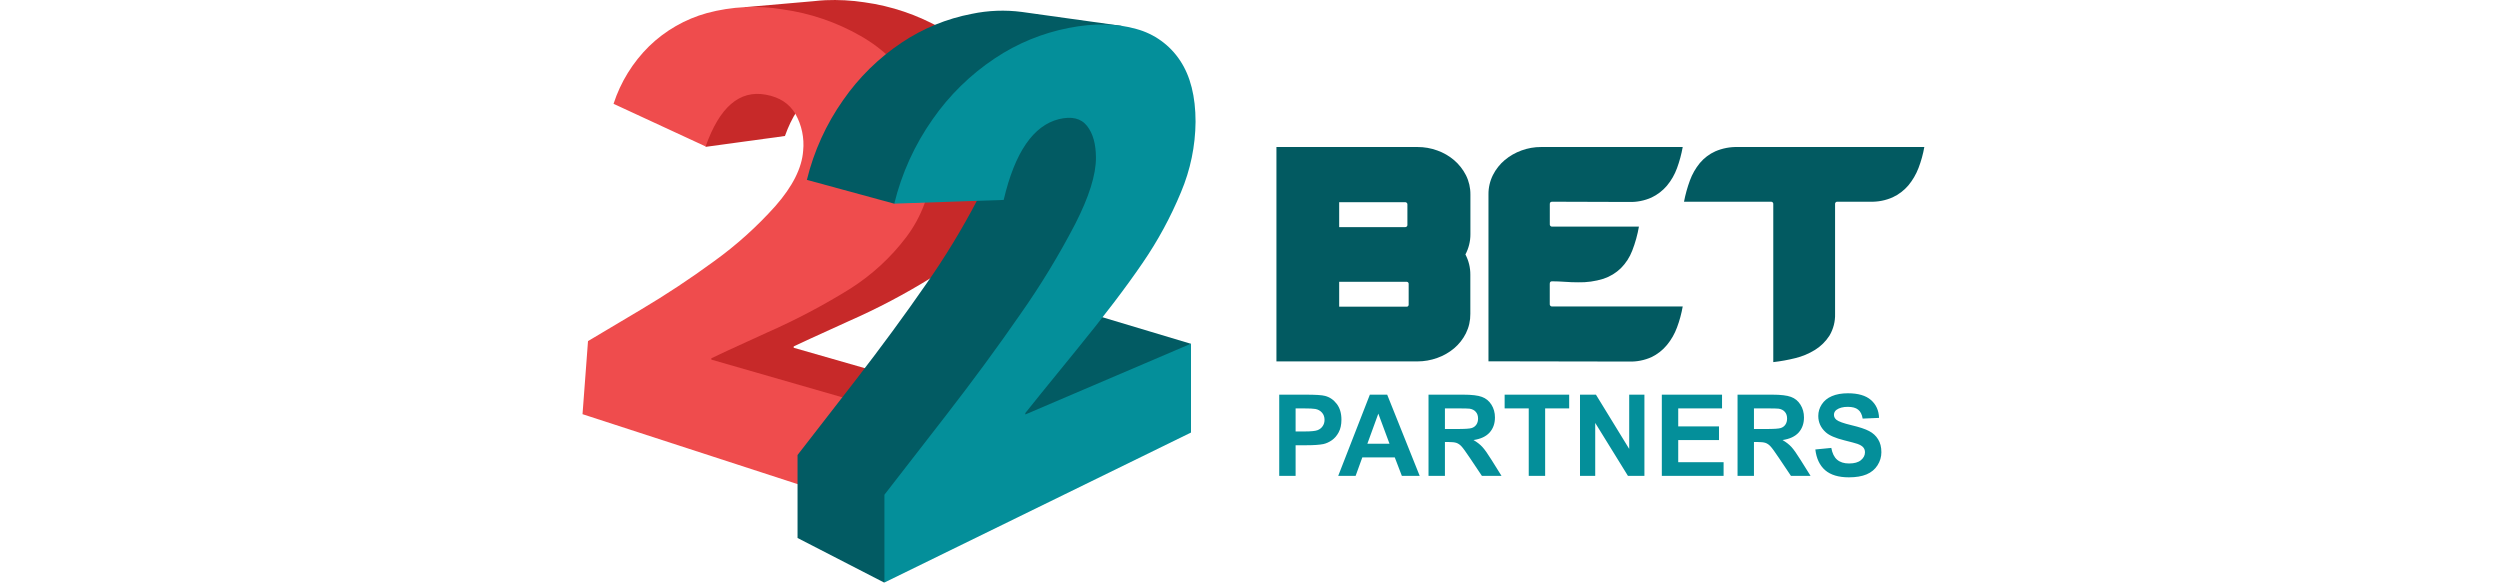 <svg xmlns="http://www.w3.org/2000/svg" width="103" height="24" viewBox="0 0 103 24" fill="none"><path fill-rule="evenodd" clip-rule="evenodd" d="M57.944 11.611H55.174V12.636H57.944C57.988 12.643 58.03 12.612 58.036 12.568C58.038 12.56 58.038 12.552 58.037 12.544V11.703C58.043 11.658 58.011 11.617 57.967 11.611C57.959 11.61 57.952 11.61 57.944 11.611ZM57.884 8.331H55.174V9.357H57.884C57.933 9.364 57.979 9.33 57.985 9.28C57.987 9.272 57.987 9.263 57.985 9.255V8.434C57.993 8.385 57.959 8.339 57.909 8.331C57.901 8.33 57.892 8.33 57.884 8.331ZM52.589 14.89V6.057H58.402C58.679 6.056 58.954 6.104 59.215 6.199C59.469 6.289 59.705 6.425 59.911 6.6C60.112 6.773 60.277 6.983 60.397 7.219C60.521 7.466 60.584 7.74 60.581 8.017V9.657C60.581 9.945 60.51 10.229 60.375 10.484C60.51 10.74 60.58 11.027 60.578 11.317V12.931C60.581 13.209 60.519 13.484 60.395 13.734C60.276 13.971 60.111 14.181 59.908 14.352C59.702 14.525 59.466 14.659 59.212 14.748C58.951 14.842 58.676 14.89 58.399 14.89H52.589Z" fill="#025A61"></path><path fill-rule="evenodd" clip-rule="evenodd" d="M63.852 8.403V9.234C63.845 9.284 63.88 9.329 63.929 9.336C63.937 9.337 63.945 9.337 63.953 9.336H67.524C67.465 9.675 67.373 10.006 67.248 10.327C67.145 10.597 66.986 10.842 66.783 11.047C66.579 11.246 66.333 11.395 66.063 11.485C65.724 11.591 65.37 11.64 65.016 11.631C64.838 11.631 64.659 11.624 64.479 11.611C64.298 11.599 64.119 11.59 63.942 11.59C63.88 11.59 63.85 11.625 63.85 11.693V12.524C63.844 12.574 63.878 12.619 63.928 12.626C63.936 12.627 63.944 12.627 63.952 12.626H69.328C69.276 12.921 69.198 13.21 69.093 13.49C68.997 13.752 68.857 13.997 68.679 14.213C68.505 14.424 68.288 14.595 68.041 14.714C67.752 14.843 67.437 14.906 67.121 14.896L61.325 14.886V8.016C61.321 7.736 61.385 7.459 61.51 7.209C61.629 6.974 61.794 6.765 61.995 6.595C62.2 6.424 62.434 6.29 62.685 6.199C62.944 6.104 63.217 6.056 63.493 6.057H69.328C69.275 6.353 69.197 6.644 69.093 6.927C68.998 7.189 68.858 7.434 68.679 7.649C68.504 7.856 68.286 8.023 68.041 8.139C67.752 8.268 67.437 8.33 67.121 8.321L63.952 8.311C63.887 8.311 63.852 8.341 63.852 8.403Z" fill="#025A61"></path><path fill-rule="evenodd" clip-rule="evenodd" d="M73.059 8.413C73.066 8.363 73.031 8.318 72.982 8.311C72.974 8.31 72.966 8.31 72.958 8.311H69.381C69.438 8.012 69.52 7.719 69.625 7.433C69.72 7.174 69.858 6.932 70.033 6.718C70.207 6.511 70.426 6.345 70.673 6.234C70.964 6.109 71.28 6.049 71.597 6.057H79.282C79.23 6.352 79.15 6.642 79.043 6.921C78.943 7.182 78.802 7.424 78.624 7.639C78.446 7.847 78.227 8.014 77.979 8.129C77.691 8.257 77.379 8.319 77.064 8.311H75.707C75.658 8.304 75.612 8.338 75.605 8.387C75.603 8.396 75.603 8.404 75.605 8.413V12.928C75.615 13.244 75.535 13.556 75.374 13.828C75.221 14.066 75.018 14.266 74.778 14.416C74.526 14.572 74.251 14.687 73.963 14.756C73.666 14.83 73.364 14.885 73.059 14.919V8.413Z" fill="#025A61"></path><path fill-rule="evenodd" clip-rule="evenodd" d="M34.973 13.229C36.146 12.714 37.281 12.116 38.37 11.441C39.246 10.885 40.016 10.178 40.645 9.352C41.271 8.527 41.638 7.535 41.7 6.501C41.798 5.411 41.56 4.317 41.018 3.365C40.481 2.449 39.71 1.691 38.783 1.17C37.804 0.613 36.727 0.248 35.61 0.094C35.08 0.014 34.543 -0.015 34.007 0.008C33.839 0.015 33.674 0.032 33.505 0.05L30.704 0.294L28.961 2.701L28.98 3.268C28.879 3.485 28.79 3.707 28.714 3.934L29.006 4.068L29.07 6.051L32.339 5.603C32.906 4.013 33.841 3.365 34.912 3.56C35.471 3.662 35.877 3.924 36.124 4.346C36.379 4.8 36.489 5.321 36.438 5.839C36.386 6.539 36.006 7.292 35.309 8.088C34.557 8.93 33.716 9.687 32.8 10.346C31.84 11.041 30.85 11.69 29.829 12.291L27.674 13.571L27.449 16.545L40.431 20.752L40.722 16.629L32.7 14.328V14.272C32.875 14.185 33.624 13.841 34.973 13.229Z" fill="#C72929"></path><path fill-rule="evenodd" clip-rule="evenodd" d="M37.117 21.33L37.41 17.149L29.308 14.816V14.76C29.481 14.672 30.238 14.323 31.601 13.702C32.788 13.18 33.937 12.574 35.038 11.889C35.924 11.325 36.703 10.608 37.337 9.771C37.969 8.936 38.34 7.932 38.403 6.886C38.503 5.782 38.263 4.673 37.716 3.708C37.174 2.779 36.394 2.011 35.458 1.482C34.468 0.915 33.379 0.543 32.25 0.387C31.21 0.213 30.145 0.265 29.128 0.538C28.231 0.786 27.412 1.256 26.744 1.904C26.072 2.566 25.569 3.38 25.278 4.277L29.072 6.033C29.644 4.417 30.462 3.702 31.548 3.9C32.114 4.001 32.522 4.267 32.774 4.698C33.032 5.157 33.142 5.686 33.09 6.21C33.04 6.92 32.655 7.683 31.945 8.491C31.184 9.341 30.333 10.106 29.407 10.772C28.438 11.482 27.438 12.144 26.406 12.756L24.226 14.053L24 17.064L37.117 21.33Z" fill="#EF4C4D"></path><path fill-rule="evenodd" clip-rule="evenodd" d="M44.788 12.881V12.866L44.766 12.874L44.747 12.868L46.801 6.168L45.825 3.573L44.947 3.705C44.917 3.225 44.807 2.753 44.621 2.309L46.201 1.064L42.107 0.493C41.417 0.402 40.717 0.428 40.036 0.571C39.005 0.768 38.024 1.17 37.151 1.754C36.204 2.386 35.385 3.19 34.736 4.126C34.037 5.118 33.53 6.234 33.243 7.413H33.252L36.844 8.392L41.045 5.105C41.075 5.28 41.09 5.456 41.09 5.633C41.09 6.294 40.821 7.15 40.277 8.215C39.648 9.423 38.939 10.589 38.157 11.705C37.269 12.987 36.303 14.303 35.259 15.652L32.859 18.746V22.165L36.424 24L49.07 14.165L44.788 12.881Z" fill="#025B63"></path><path fill-rule="evenodd" clip-rule="evenodd" d="M49.069 17.821V14.16L42.244 17.076V17.017C42.408 16.805 43.114 15.935 44.326 14.447C45.495 13.015 46.402 11.821 47.07 10.841C47.7 9.925 48.232 8.945 48.657 7.917C49.045 6.999 49.249 6.013 49.257 5.016C49.257 3.974 49.045 3.135 48.622 2.498C48.2 1.857 47.558 1.393 46.817 1.194C46.02 0.966 45.097 0.943 44.038 1.15C42.947 1.361 41.909 1.787 40.986 2.405C39.982 3.073 39.113 3.924 38.425 4.913C37.685 5.963 37.149 7.143 36.844 8.39L41.352 8.237C41.811 6.27 42.579 5.168 43.629 4.908C44.153 4.783 44.537 4.872 44.785 5.187C45.033 5.502 45.153 5.939 45.153 6.506C45.153 7.206 44.869 8.112 44.293 9.238C43.627 10.517 42.877 11.751 42.048 12.931C41.109 14.288 40.086 15.68 38.979 17.108L36.438 20.383V24L49.069 17.821Z" fill="#048F9A"></path><path d="M52.704 19.607V16.26H53.788C54.199 16.26 54.467 16.277 54.591 16.311C54.783 16.361 54.944 16.47 55.073 16.639C55.202 16.807 55.267 17.023 55.267 17.29C55.267 17.495 55.23 17.668 55.155 17.808C55.081 17.948 54.986 18.058 54.87 18.139C54.756 18.218 54.639 18.27 54.521 18.296C54.359 18.328 54.126 18.344 53.82 18.344H53.379V19.607H52.704ZM53.379 16.826V17.776H53.749C54.015 17.776 54.193 17.758 54.283 17.723C54.373 17.688 54.443 17.634 54.493 17.559C54.545 17.485 54.571 17.398 54.571 17.299C54.571 17.177 54.535 17.077 54.464 16.998C54.392 16.918 54.301 16.869 54.192 16.849C54.111 16.834 53.949 16.826 53.706 16.826H53.379Z" fill="#048F9A"></path><path d="M58.492 19.607H57.757L57.465 18.846H56.127L55.851 19.607H55.134L56.438 16.26H57.152L58.492 19.607ZM57.248 18.283L56.787 17.041L56.335 18.283H57.248ZM58.855 19.607V16.26H60.277C60.635 16.26 60.894 16.291 61.055 16.352C61.218 16.411 61.348 16.517 61.446 16.671C61.543 16.825 61.592 17.001 61.592 17.198C61.592 17.45 61.518 17.657 61.37 17.822C61.223 17.984 61.002 18.087 60.708 18.13C60.855 18.215 60.975 18.309 61.069 18.41C61.165 18.512 61.294 18.694 61.455 18.954L61.863 19.607H61.055L60.567 18.878C60.393 18.618 60.275 18.455 60.211 18.388C60.147 18.319 60.079 18.273 60.008 18.248C59.936 18.223 59.823 18.21 59.668 18.21H59.531V19.607H58.855ZM59.531 17.675H60.031C60.355 17.675 60.557 17.662 60.638 17.634C60.718 17.607 60.782 17.56 60.827 17.493C60.873 17.426 60.896 17.342 60.896 17.242C60.896 17.129 60.865 17.039 60.804 16.97C60.745 16.9 60.66 16.856 60.551 16.838C60.496 16.83 60.332 16.826 60.058 16.826H59.531V17.675ZM62.984 19.607V16.826H61.991V16.26H64.65V16.826H63.66V19.607H62.984ZM65.096 19.607V16.26H65.753L67.123 18.495V16.26H67.75V19.607H67.072L65.723 17.424V19.607H65.096ZM68.467 19.607V16.26H70.948V16.826H69.143V17.568H70.823V18.132H69.143V19.043H71.012V19.607H68.467ZM71.587 19.607V16.26H73.009C73.367 16.26 73.626 16.291 73.788 16.352C73.951 16.411 74.081 16.517 74.178 16.671C74.275 16.825 74.324 17.001 74.324 17.198C74.324 17.45 74.25 17.657 74.103 17.822C73.955 17.984 73.734 18.087 73.441 18.13C73.587 18.215 73.707 18.309 73.802 18.41C73.897 18.512 74.026 18.694 74.187 18.954L74.596 19.607H73.788L73.299 18.878C73.126 18.618 73.007 18.455 72.943 18.388C72.879 18.319 72.812 18.273 72.74 18.248C72.668 18.223 72.555 18.21 72.4 18.21H72.263V19.607H71.587ZM72.263 17.675H72.763C73.087 17.675 73.289 17.662 73.37 17.634C73.451 17.607 73.514 17.56 73.559 17.493C73.605 17.426 73.628 17.342 73.628 17.242C73.628 17.129 73.598 17.039 73.537 16.97C73.477 16.9 73.393 16.856 73.283 16.838C73.228 16.83 73.064 16.826 72.79 16.826H72.263V17.675ZM74.792 18.518L75.45 18.454C75.489 18.674 75.569 18.837 75.689 18.94C75.811 19.044 75.975 19.095 76.18 19.095C76.398 19.095 76.561 19.05 76.671 18.958C76.782 18.866 76.837 18.758 76.837 18.634C76.837 18.555 76.814 18.488 76.767 18.433C76.721 18.377 76.64 18.328 76.525 18.287C76.445 18.26 76.265 18.211 75.984 18.141C75.621 18.051 75.367 17.941 75.221 17.81C75.016 17.626 74.913 17.402 74.913 17.137C74.913 16.966 74.961 16.807 75.057 16.66C75.154 16.511 75.293 16.397 75.475 16.32C75.657 16.242 75.877 16.203 76.134 16.203C76.554 16.203 76.87 16.295 77.082 16.479C77.295 16.664 77.406 16.909 77.417 17.217L76.742 17.246C76.713 17.074 76.65 16.951 76.554 16.877C76.46 16.8 76.318 16.762 76.127 16.762C75.931 16.762 75.778 16.803 75.666 16.883C75.595 16.935 75.559 17.004 75.559 17.091C75.559 17.17 75.593 17.238 75.659 17.294C75.745 17.366 75.952 17.44 76.28 17.518C76.609 17.596 76.852 17.676 77.008 17.76C77.167 17.842 77.29 17.956 77.378 18.1C77.468 18.243 77.513 18.42 77.513 18.632C77.513 18.824 77.46 19.003 77.353 19.171C77.247 19.338 77.096 19.463 76.901 19.545C76.707 19.626 76.464 19.666 76.173 19.666C75.75 19.666 75.425 19.569 75.198 19.374C74.972 19.177 74.836 18.892 74.792 18.518Z" fill="#048F9A"></path></svg>